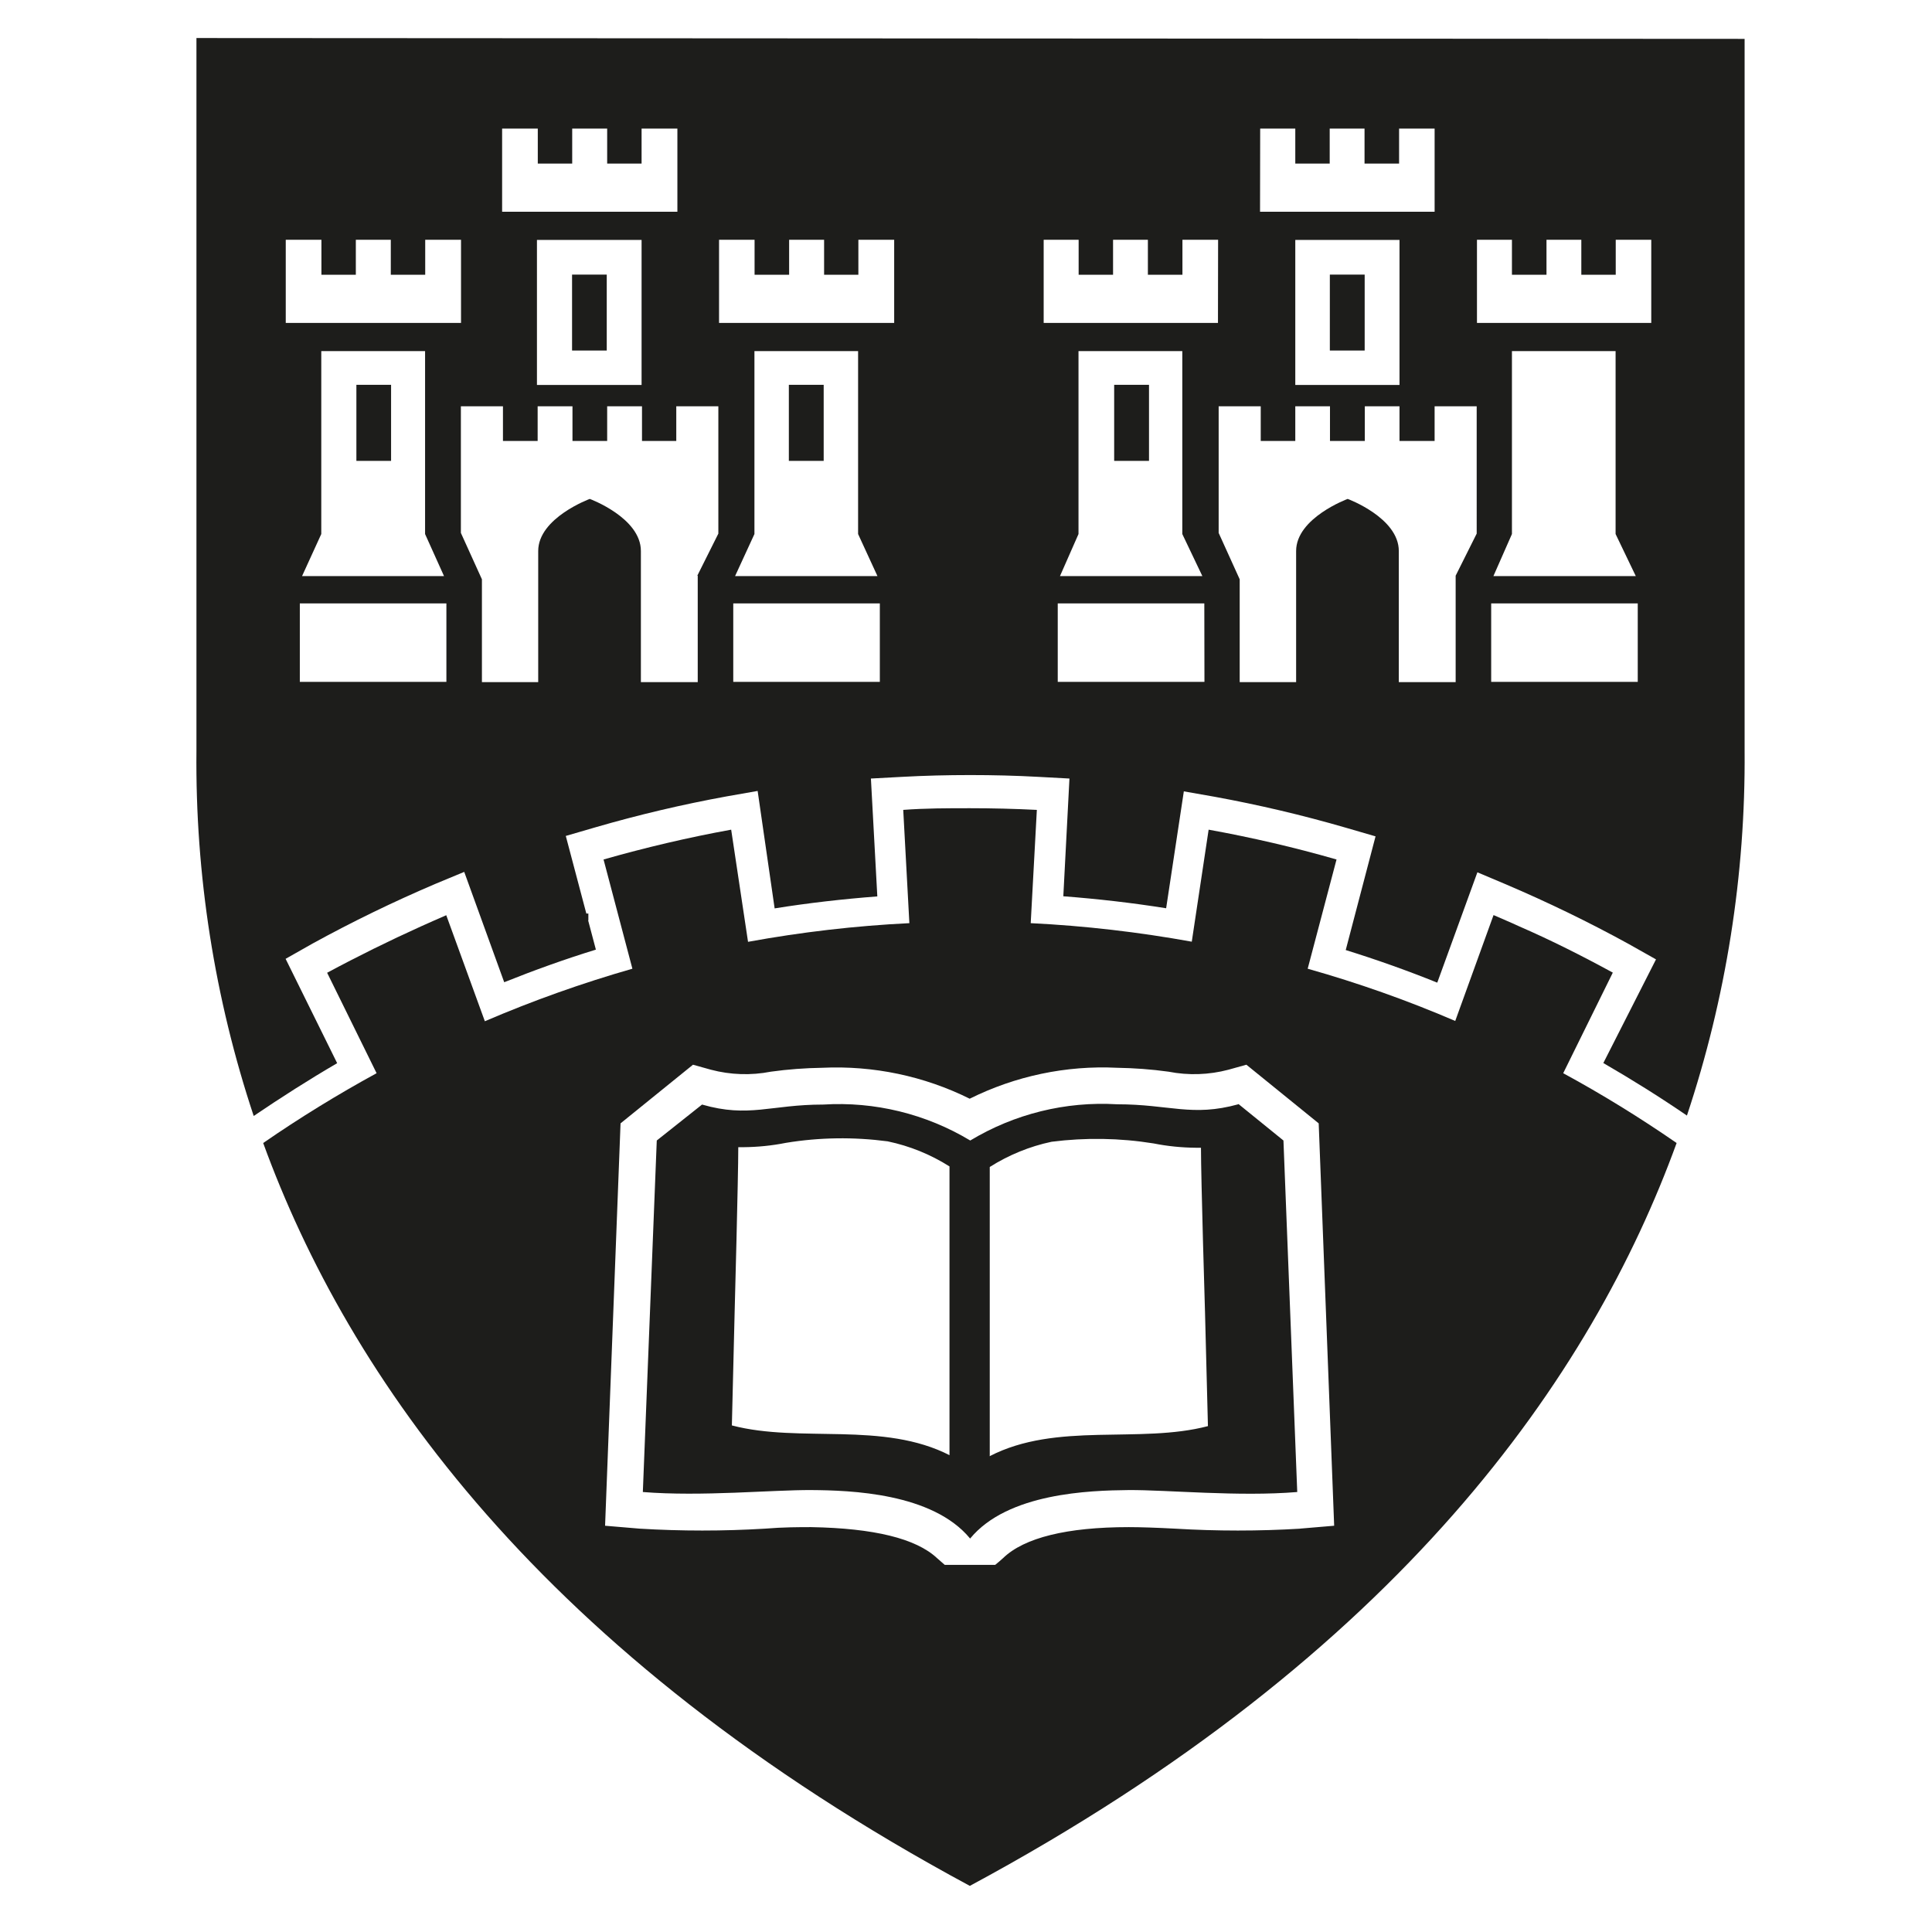 <?xml version="1.0" encoding="utf-8"?>
<!-- Generator: Adobe Illustrator 27.7.0, SVG Export Plug-In . SVG Version: 6.00 Build 0)  -->
<svg version="1.1" id="Layer_2_00000142159306157582497480000006080787848537818244_"
	 xmlns="http://www.w3.org/2000/svg" xmlns:xlink="http://www.w3.org/1999/xlink" x="0px" y="0px" viewBox="0 0 1386.7 1386.7"
	 style="enable-background:new 0 0 1386.7 1386.7;" xml:space="preserve">
<style type="text/css">
	.st0{fill:#FFFFFF;}
	.st1{fill:#1D1D1B;}
</style>
<rect class="st0" width="1386.7" height="1386.7"/>
<polygon class="st1" points="435.5,197.1 410.6,197.1 410.6,251.6 435.5,251.6 "/>
<polygon class="st1" points="255.8,330.8 280.7,330.8 280.7,276.2 255.8,276.2 "/>
<polygon class="st1" points="979.5,197.1 954.5,197.1 954.5,251.6 979.5,251.6 "/>
<polygon class="st1" points="566.2,330.8 591.2,330.8 591.2,276.2 566.2,276.2 "/>
<polygon class="st1" points="799.7,330.8 824.7,330.8 824.7,276.2 799.7,276.2 "/>
<polygon class="st1" points="420.1,660.6 422.3,660.6 422.3,655.7 420.1,655.7 "/>
<path class="st1" d="M1060.1,231.8v-59.7h25.1v25.1h24.8v-25.1h25v25.1h24.7v-25.1h25.5v59.7H1060.1z M1174.1,413.5h-102.2
	l13.3-30.2V252h74.4v131.3L1174.1,413.5z M1175.6,489.4h-105.3v-56.3h105.2v56.3H1175.6z M1044.8,413.2v76.4H1004v-94.1
	c0-23.9-36.7-37.4-36.7-37.4s-37,13.6-37,37.4v94.1h-40.5v-73.8l0,0l-15.1-33.3l0,0v-90.9h30.2v24.9h24.8v-24.9h24.9v24.9h25v-24.9
	h24.9v24.9h25.2v-24.9h30.2V383l0,0L1044.8,413.2z M874.2,231.8H749.1v-59.7h25.1v25.1h24.7v-25.1h25v25.1h24.8v-25.1h25.6
	L874.2,231.8L874.2,231.8z M863,413.5H760.8l13.3-30.2V252h74.5v131.3L863,413.5z M864.5,489.4H759.2v-56.3h105.2L864.5,489.4
	L864.5,489.4z M1004.5,172.2v104.1h-74.8V172.2H1004.5z M904.5,92.3h25.2v25.1h24.7V92.3h25v25.1h24.8V92.3h25.5V152H904.4
	L904.5,92.3L904.5,92.3z M516.1,231.8v-59.7h25.5v25.1h24.8v-25.1h25.1v25.1h24.6v-25.1h25.7v59.7H516.1z M629.8,413.5H527.6
	l13.9-30.2V252h74.4v131.3L629.8,413.5z M631.3,489.4h-105v-56.3h105.2v56.3H631.3z M500.8,413.2v76.4H460v-94.1
	c0-23.9-36.7-37.4-36.7-37.4s-37,13.6-37,37.4v94.1h-40.4v-73.8l0,0l-15.1-33.3l0,0v-90.9H361v24.9h24.9v-24.9h25v24.9h24.9v-24.9
	h25v24.9h24.6v-24.9h30.2V383l0,0l-15.1,30.2H500.8z M330.6,231.8H205.1v-59.7h25.6v25.1h24.7v-25.1h25.1v25.1h24.7v-25.1h25.7v59.7
	H330.6z M318.7,413.5H216.8l13.8-30.2V252h74.5v131.3L318.7,413.5z M320,489.4H215.2v-56.3h105.2v56.3H320z M460.5,172.2v104.1
	h-75.1V172.2H460.5z M360.5,92.3H386v25.1h24.7V92.3h25.1v25.1h24.7V92.3h25.7V152H360.4V92.3H360.5z M141,27.3v511.6
	c-0.9,89,13,177.6,41.1,262.1c19.6-13.3,39.5-26,59.9-37.9l-37-74.9l19.6-11.1l0,0c28.6-15.7,57.9-29.9,87.9-42.7l0,0l20.7-8.6
	l28.7,79.2c21.7-8.7,43.7-16.6,65.8-23.4L406.1,600l21.3-6.2c31-9,62.4-16.4,94.2-22.2l22.2-3.9L556,652c24.3-3.9,49-6.7,73.7-8.6
	l-4.6-84.6l22.2-1.2c16.3-0.9,32.7-1.3,49.1-1.3l0,0c16.4,0,32.8,0.4,49,1.3l22.2,1.2l-4.4,84.5c24.8,1.9,49.3,4.7,73.8,8.6
	l12.7-83.9l22.2,3.9c31.7,5.8,63.1,13.2,94.1,22.2l21.3,6.2l-21.4,81.6c22.2,6.9,44.4,14.8,65.7,23.4l28.8-79.2l20.6,8.7
	c30,12.8,59.3,27,87.9,42.7l19.7,11.1l-37.8,74.4c20.4,11.8,40.4,24.3,60,37.7c28.1-84.4,42.1-172.9,41.4-261.8v-511L141,27.3z"/>
<path class="st1" d="M710.4,1044.7V837.6c13.6-8.6,28.7-14.8,44.4-18.1c24.3-3.1,49-2.7,73.2,1.2c10,2,20.1,3,30.3,3.1h3.7
	c0,22.2,2.9,118,2.9,118l2.1,81.8c-49.1,12.9-108.6-3.3-156.7,21.6L710.4,1044.7z M682,1044.7c-48.2-24.9-107.6-8.7-156.7-21.6
	l2-81.8c0,0,2.6-96.1,2.6-117.9h3.7c10.2-0.1,20.4-1.1,30.4-3.1c24.2-4,48.8-4.3,73.1-1.1c15.8,3.3,30.8,9.4,44.4,18v207.5H682z
	 M888.8,792.6c-33.3,9.2-49.3,0-87,0c-37-2.2-73.7,6.9-105.4,26l0,0c-31.8-19.1-68.6-28.1-105.5-25.8c-37.8,0-53.3,9.7-87,0
	l-32.5,25.8l-10,252.3c42,3.4,93.4-1.6,121.1-1.4s86.8,2,113.8,34.8l0,0c27-32.8,86-34.5,113.6-34.8c27.7-0.2,79.2,4.9,121.2,1.4
	l-9.9-252.3l-32.3-26.2L888.8,792.6L888.8,792.6z"/>
<path class="st1" d="M933.4,1097.2c-29.9,1.8-59.9,1.8-89.9,0c-13.2-0.7-25-1.1-33.3-1.1c-44.4,0-75.1,7.6-90.2,22.2
	c-1.9,1.7-3.7,3.3-5.7,4.9h-36.2l-5.6-4.9c-15.1-14.1-45.4-21.4-90.2-22.2c-8.4,0-20.1,0-33.3,1.1c-29.9,1.8-59.9,1.8-89.8,0
	l-24.9-2.1l11.1-288.8l52-42.1l12.9,3.6c14,3.7,28.7,4.2,43,1.4c12.2-1.7,24.5-2.6,36.9-2.8c36.6-1.7,73,5.9,105.8,22.2l0,0
	c32.8-16.3,69.2-24,105.8-22.2c12.3,0.2,24.7,1.1,36.9,2.8c14.3,2.8,29,2.3,43-1.4l12.9-3.6l51.9,42.1l11.1,288.8l-24.8,2.1H933.4z
	 M1157.6,698.1c-22.2-12.1-44.4-23.3-67.4-33.3c-6-2.8-12.1-5.3-18.2-8l-27.5,76c-34.4-14.8-69.8-27.3-105.9-37.5l20.7-78.4
	c-30.2-8.7-60.9-15.8-91.8-21.4l-12.1,80.4c-38.2-6.9-76.8-11.4-115.6-13.3l4.4-81.3c-15.9-0.8-31.9-1.2-48-1.2s-32,0-47.9,1.2
	l4.4,81.3c-38.8,1.9-77.5,6.4-115.8,13.4l-12.1-80.5c-30.9,5.6-61.4,12.8-91.6,21.4l20.7,78.4c-36,10.3-71.4,22.9-105.9,37.7
	l-27.7-76.1c-6,2.7-12.1,5.2-18.1,8c-23,10.4-45.5,21.5-67.4,33.3l35.5,72.1c-28,15.3-55.2,32-81.4,50.1
	C249.6,987,386.7,1187,696.1,1353.6c309.6-166.6,446.7-366.6,507.3-533.2c-26.2-18.1-53.4-34.9-81.4-50.1l35.5-72L1157.6,698.1
	L1157.6,698.1z"/>
</svg>

